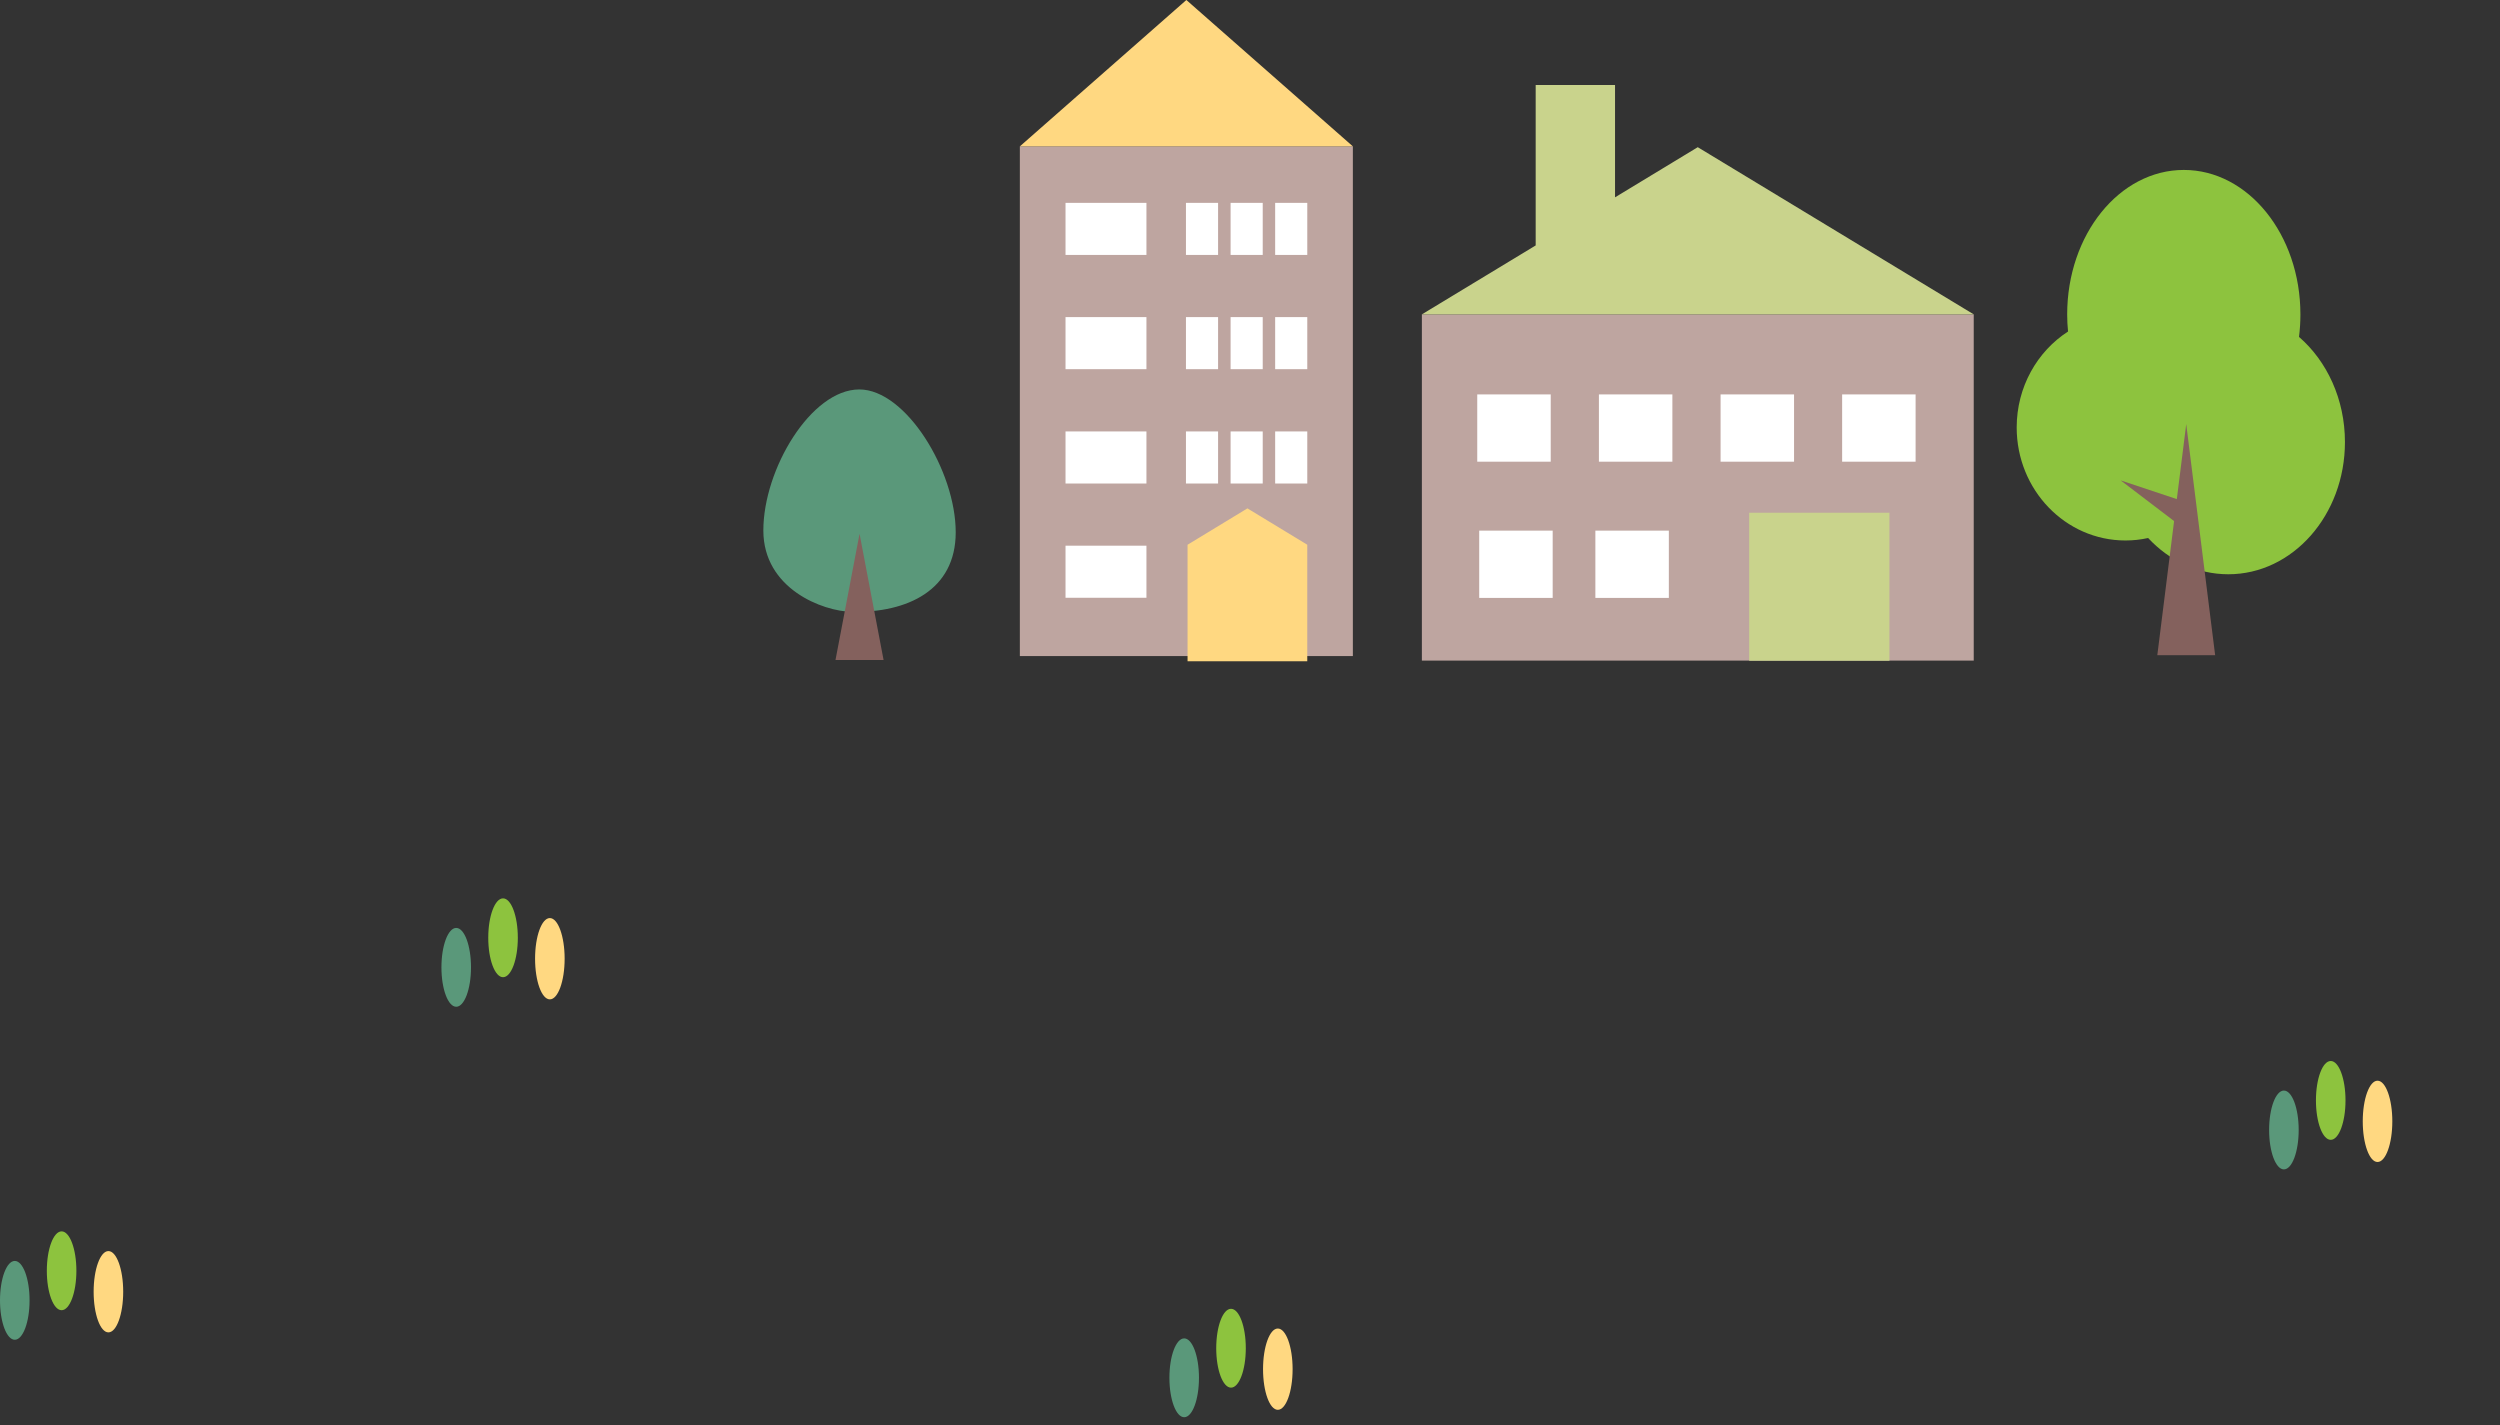 <svg width="207" height="118" fill="none" xmlns="http://www.w3.org/2000/svg"><rect width="100%" height="100%" fill="#333333" stroke="none"/><path d="M70.56 50.662c4.552.077 8.573-1.776 8.573-6.586 0-5.087-4.124-11.83-7.982-11.83-3.988 0-7.946 6.592-7.946 11.68 0 4.81 4.893 6.695 7.354 6.736Z" fill="#5A987A"/><path d="m72.402 50.667-1.231-6.474-1.225 6.43-.768 4.023h3.982l-.758-3.98Z" fill="#84615D"/><g clip-path="url(#a)"><path d="M190.359 27.894c.076-.604.115-1.226.115-1.859 0-6.607-4.322-11.964-9.654-11.964-5.333 0-9.658 5.357-9.658 11.967 0 .48.025.95.071 1.411-2.552 1.65-4.252 4.592-4.252 7.945 0 5.168 4.034 9.358 9.008 9.358.644 0 1.271-.071 1.875-.205 1.73 1.859 4.068 3.002 6.64 3.002 5.332 0 9.657-4.9 9.657-10.947 0-3.551-1.493-6.704-3.802-8.705v-.003Z" fill="#8DC33E"/><path d="m183.414 54.25-2.394-19.136-.779 6.212-4.647-1.548 4.421 3.367-1.389 11.105h4.788Z" fill="#84615D"/></g><g clip-path="url(#b)"><path d="M163.425 26.03h-45.694V54.7h45.694V26.03Z" fill="#BEA5A0"/><path d="m140.574 12.187-6.849 4.152V7.036h-6.571v13.286l-9.423 5.708h45.694l-22.851-13.843Zm15.872 30.266h-11.613v12.254h11.613V42.453Z" fill="#C9D38C"/><path d="M138.18 43.936h-6.083v5.571h6.083v-5.57Zm-9.618 0h-6.083v5.571h6.083v-5.57Zm9.911-11.279h-6.083v5.571h6.083v-5.57Zm-10.073 0h-6.084v5.571h6.084v-5.57Zm30.212 0h-6.083v5.571h6.083v-5.57Zm-10.065 0h-6.083v5.571h6.083v-5.57Z" fill="#fff"/></g><g clip-path="url(#c)"><path d="M112.017 12.119H84.444v42.204h27.573V12.119Z" fill="#BEA5A0"/><path d="M112.017 12.119 98.231 0 84.444 12.119h27.573Z" fill="#FFD881"/><path d="M94.924 16.797h-6.699v4.311h6.7v-4.311Zm9.629 0h-2.66v4.311h2.66v-4.311Zm3.689 0h-2.659v4.311h2.659v-4.311Zm-7.385 0h-2.66v4.311h2.66v-4.311Zm-5.933 9.459h-6.699v4.312h6.7v-4.312Zm9.629 0h-2.66v4.312h2.66v-4.312Zm3.689 0h-2.659v4.312h2.659v-4.312Zm-7.385 0h-2.66v4.312h2.66v-4.312Zm-5.933 9.467h-6.699v4.312h6.7v-4.312Zm9.629 0h-2.66v4.312h2.66v-4.312Zm3.689 0h-2.659v4.312h2.659v-4.312Zm-7.385 0h-2.66v4.312h2.66v-4.312Zm-5.933 9.46h-6.699v4.312h6.7v-4.312Z" fill="#fff"/><path d="M98.33 45.105v9.649h9.912v-9.65l-4.956-3.011-4.956 3.011Z" fill="#FFD881"/></g><ellipse cx="1.224" cy="3.366" rx="1.224" ry="3.366" transform="matrix(-1 0 0 1 198.084 89.482)" fill="#FFD881"/><ellipse cx="1.224" cy="3.264" rx="1.224" ry="3.264" transform="matrix(-1 0 0 1 194.208 87.85)" fill="#8DC33E"/><ellipse cx="1.224" cy="3.264" rx="1.224" ry="3.264" transform="matrix(-1 0 0 1 190.331 90.298)" fill="#5A987A"/><ellipse cx="1.224" cy="3.366" rx="1.224" ry="3.366" transform="matrix(-1 0 0 1 107.028 110.001)" fill="#FFD881"/><ellipse cx="1.224" cy="3.264" rx="1.224" ry="3.264" transform="matrix(-1 0 0 1 103.152 108.369)" fill="#8DC33E"/><ellipse cx="1.224" cy="3.264" rx="1.224" ry="3.264" transform="matrix(-1 0 0 1 99.275 110.818)" fill="#5A987A"/><ellipse cx="1.224" cy="3.366" rx="1.224" ry="3.366" transform="matrix(-1 0 0 1 46.752 76.016)" fill="#FFD881"/><ellipse cx="1.224" cy="3.264" rx="1.224" ry="3.264" transform="matrix(-1 0 0 1 42.876 74.384)" fill="#8DC33E"/><ellipse cx="1.224" cy="3.264" rx="1.224" ry="3.264" transform="matrix(-1 0 0 1 38.999 76.832)" fill="#5A987A"/><ellipse cx="1.224" cy="3.366" rx="1.224" ry="3.366" transform="matrix(-1 0 0 1 10.201 103.589)" fill="#FFD881"/><ellipse cx="1.224" cy="3.264" rx="1.224" ry="3.264" transform="matrix(-1 0 0 1 6.325 101.957)" fill="#8DC33E"/><ellipse cx="1.224" cy="3.264" rx="1.224" ry="3.264" transform="matrix(-1 0 0 1 2.448 104.405)" fill="#5A987A"/><defs><clipPath id="a"><path fill="#fff" transform="translate(166.981 14.071)" d="M0 0h27.18v40.179H0z"/></clipPath><clipPath id="b"><path fill="#fff" transform="translate(117.731 7.036)" d="M0 0h45.694v47.663H0z"/></clipPath><clipPath id="c"><path fill="#fff" transform="translate(84.444)" d="M0 0h27.574v54.754H0z"/></clipPath></defs></svg>